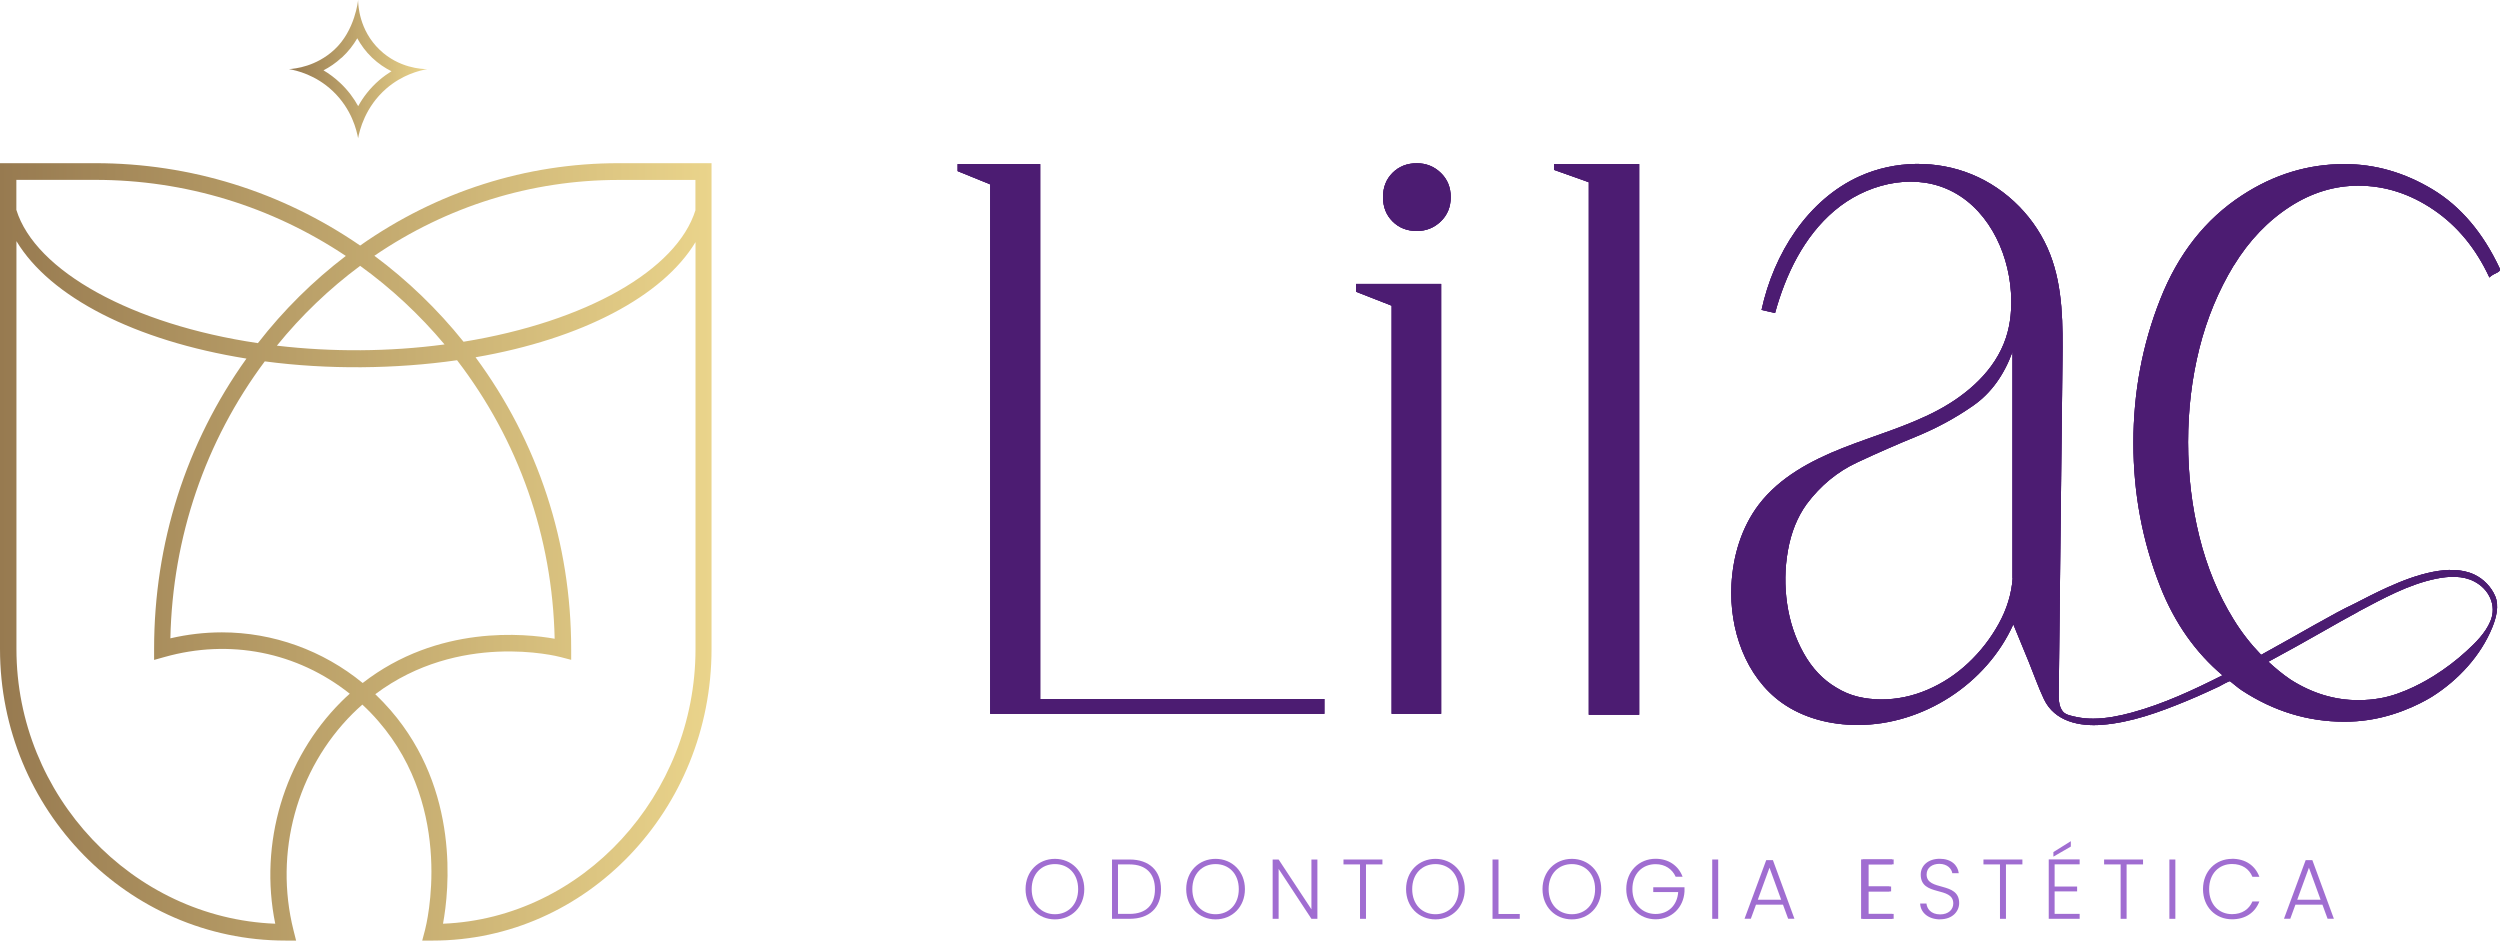 <svg xmlns="http://www.w3.org/2000/svg" xmlns:xlink="http://www.w3.org/1999/xlink" id="Camada_2" data-name="Camada 2" viewBox="0 0 305.64 114.99"><defs><style>      .cls-1 {        fill: url(#Gradiente_sem_nome_6);      }      .cls-2 {        fill: #4c1c72;      }      .cls-3 {        fill: #a06dd1;      }      .cls-4 {        fill: url(#Gradiente_sem_nome_6-2);      }    </style><linearGradient id="Gradiente_sem_nome_6" data-name="Gradiente sem nome 6" x1="35.33" y1="8.45" x2="52.23" y2="8.45" gradientUnits="userSpaceOnUse"><stop offset="0" stop-color="#977a50"></stop><stop offset="1" stop-color="#ead48b"></stop></linearGradient><linearGradient id="Gradiente_sem_nome_6-2" data-name="Gradiente sem nome 6" x1="0" y1="67.47" x2="87.01" y2="67.47" xlink:href="#Gradiente_sem_nome_6"></linearGradient></defs><g id="Camada_1-2" data-name="Camada 1"><g><g><path class="cls-1" d="m43.78,16.9c.17-.92.84-3.82,3.47-6.09,1.94-1.67,3.99-2.18,4.98-2.36-.63,0-3.46-.11-5.81-2.36-2.54-2.42-2.63-5.52-2.64-6.09,0,0-.34,3.72-2.92,6.09-2.22,2.04-4.76,2.31-5.53,2.36.93.16,3.25.7,5.34,2.67,2.36,2.23,2.95,4.89,3.11,5.78Zm-2.02-9.83c.83-.76,1.45-1.58,1.92-2.39.44.8,1.02,1.62,1.81,2.37.77.73,1.58,1.27,2.37,1.66-.49.31-.99.66-1.48,1.08-1.17,1.01-2,2.12-2.59,3.19-.52-.95-1.23-1.93-2.21-2.85-.66-.62-1.35-1.13-2.03-1.53.73-.38,1.49-.88,2.21-1.55Z"></path><path class="cls-4" d="m75.62,19.95c-11.31,0-22.23,3.48-31.59,10.07-9.59-6.59-20.78-10.07-32.36-10.07H0v59.39c0,19.66,15.66,35.65,34.91,35.65h1.29l-.32-1.27c-2.38-9.51.39-19.65,7.24-26.48.35-.35.73-.7,1.18-1.1.7.65,1.36,1.33,1.97,2.04,9.39,10.84,5.85,24.92,5.69,25.52l-.34,1.29h1.29c18.79,0,34.08-15.99,34.08-35.65V19.95h-11.39Zm-31.59,12.55c3.81,2.75,7.28,5.99,10.32,9.61-6.75.9-13.75.94-20.5.15,2.99-3.69,6.42-6.97,10.18-9.76ZM2.01,21.99h9.65c10.92,0,21.5,3.21,30.62,9.3-4,3.05-7.62,6.63-10.75,10.66-15.36-2.27-27.21-8.8-29.53-16.29v-3.68Zm39.71,63.8c-6.99,6.97-10.07,17.34-8.07,27.14-17.48-.68-31.64-15.67-31.64-33.58V29.48c4.13,6.86,14.5,12.17,28.12,14.36-7.39,10.33-11.29,22.59-11.29,35.5v1.34l1.25-.35c7.99-2.26,16.23-.63,22.67,4.48-.39.35-.73.66-1.04.98Zm-14.6-8.48c-2.1,0-4.22.25-6.29.73.27-12.38,4.25-24.08,11.54-33.86,7.72,1.02,15.97.94,23.51-.14,7.54,9.83,11.66,21.59,11.93,34.05-3.57-.64-14.26-1.75-23.47,5.41-4.86-3.99-10.96-6.19-17.21-6.19Zm57.91,2.04c0,17.91-13.82,32.9-30.87,33.58.75-4.05,2.08-16.3-6.41-26.1-.59-.68-1.22-1.34-1.87-1.96,10.23-7.68,22.18-4.67,22.69-4.53l1.26.33v-1.32c0-12.98-4.04-25.3-11.69-35.67,12.98-2.24,22.89-7.45,26.89-14.08v49.74Zm0-53.67c-2.28,7.35-13.39,13.66-28.36,16.1-3.18-3.97-6.85-7.5-10.9-10.51,8.89-6.07,19.2-9.27,29.84-9.27h9.41v3.68Z"></path></g><g><g><path class="cls-3" d="m128.97,112.4c-2.03,0-3.59-1.53-3.59-3.7s1.56-3.7,3.59-3.7,3.59,1.54,3.59,3.7-1.54,3.7-3.59,3.7Zm0-.63c1.61,0,2.84-1.17,2.84-3.07s-1.23-3.06-2.84-3.06-2.84,1.16-2.84,3.06,1.23,3.07,2.84,3.07Z"></path><path class="cls-3" d="m141.94,108.72c0,2.25-1.42,3.61-3.84,3.61h-2.15v-7.25h2.15c2.42,0,3.84,1.37,3.84,3.64Zm-3.84,3.01c2.05,0,3.1-1.14,3.1-3.01s-1.05-3.04-3.1-3.04h-1.42v6.05h1.42Z"></path><path class="cls-3" d="m148.61,112.4c-2.03,0-3.59-1.53-3.59-3.7s1.56-3.7,3.59-3.7,3.59,1.54,3.59,3.7-1.54,3.7-3.59,3.7Zm0-.63c1.61,0,2.84-1.17,2.84-3.07s-1.23-3.06-2.84-3.06-2.84,1.16-2.84,3.06,1.23,3.07,2.84,3.07Z"></path><path class="cls-3" d="m161.06,105.08v7.25h-.73l-4.01-6.1v6.1h-.73v-7.25h.73l4.01,6.09v-6.09h.73Z"></path><path class="cls-3" d="m164.25,105.08h4.76v.6h-2.01v6.65h-.73v-6.65h-2.02v-.6Z"></path><path class="cls-3" d="m175.49,112.4c-2.03,0-3.59-1.53-3.59-3.7s1.56-3.7,3.59-3.7,3.59,1.54,3.59,3.7-1.55,3.7-3.59,3.7Zm0-.63c1.61,0,2.84-1.17,2.84-3.07s-1.24-3.06-2.84-3.06-2.84,1.16-2.84,3.06,1.23,3.07,2.84,3.07Z"></path><path class="cls-3" d="m183.2,105.08v6.66h2.6v.59h-3.33v-7.25h.73Z"></path><path class="cls-3" d="m192.17,112.4c-2.03,0-3.59-1.53-3.59-3.7s1.56-3.7,3.59-3.7,3.59,1.54,3.59,3.7-1.55,3.7-3.59,3.7Zm0-.63c1.61,0,2.84-1.17,2.84-3.07s-1.24-3.06-2.84-3.06-2.84,1.16-2.84,3.06,1.23,3.07,2.84,3.07Z"></path><path class="cls-3" d="m205.71,107.19h-.85c-.41-.93-1.29-1.54-2.45-1.54-1.61,0-2.84,1.16-2.84,3.04s1.23,3.05,2.84,3.05c1.52,0,2.64-1.03,2.76-2.68h-3.05v-.59h3.82v.53c-.11,1.92-1.55,3.39-3.53,3.39s-3.59-1.53-3.59-3.7,1.56-3.7,3.59-3.7c1.56,0,2.78.82,3.3,2.2Z"></path><path class="cls-3" d="m209.33,105.08h.73v7.25h-.73v-7.25Z"></path><path class="cls-3" d="m217.98,110.6h-3.3l-.63,1.72h-.77l2.65-7.16h.82l2.63,7.16h-.77l-.63-1.72Zm-1.65-4.52l-1.43,3.92h2.86l-1.43-3.92Z"></path><path class="cls-3" d="m231.31,105.67h-3.06v2.71h2.75v.6h-2.75v2.75h3.06v.6h-3.78v-7.26h3.78v.6Z"></path><path class="cls-3" d="m231.51,105.67h-3.06v2.71h2.75v.6h-2.75v2.75h3.06v.6h-3.79v-7.26h3.79v.6Z"></path><path class="cls-3" d="m237.2,112.4c-1.45,0-2.41-.83-2.45-1.94h.77c.06.6.51,1.33,1.68,1.33,1.01,0,1.6-.59,1.6-1.34,0-2.14-3.98-.79-3.98-3.52,0-1.12.92-1.94,2.32-1.94s2.21.77,2.33,1.76h-.79c-.08-.51-.57-1.13-1.58-1.14-.85,0-1.56.46-1.56,1.3,0,2.09,3.98.81,3.98,3.5,0,.99-.8,1.98-2.33,1.98Z"></path><path class="cls-3" d="m242.49,105.08h4.76v.6h-2.01v6.65h-.73v-6.65h-2.02v-.6Z"></path><path class="cls-3" d="m254.25,105.67h-3.06v2.71h2.75v.6h-2.75v2.75h3.06v.6h-3.78v-7.26h3.78v.6Zm-1.08-2.82v.65l-2.13,1.23v-.56l2.13-1.33Z"></path><path class="cls-3" d="m257.24,105.08h4.76v.6h-2.01v6.65h-.73v-6.65h-2.02v-.6Z"></path><path class="cls-3" d="m265.22,105.08h.73v7.25h-.73v-7.25Z"></path><path class="cls-3" d="m272.88,104.99c1.62,0,2.82.81,3.34,2.2h-.85c-.4-.96-1.25-1.56-2.49-1.56-1.59,0-2.8,1.17-2.8,3.07s1.21,3.06,2.8,3.06c1.23,0,2.09-.6,2.49-1.55h.85c-.52,1.37-1.72,2.18-3.34,2.18-2.01,0-3.55-1.51-3.55-3.69s1.54-3.7,3.55-3.7Z"></path><path class="cls-3" d="m283.93,110.6h-3.3l-.63,1.72h-.77l2.65-7.16h.82l2.63,7.16h-.77l-.63-1.72Zm-1.65-4.52l-1.43,3.92h2.86l-1.43-3.92Z"></path></g><g><g><polygon class="cls-2" points="127.17 20.06 117.08 20.06 117.08 20.92 121.06 22.54 121.06 87.27 161.91 87.27 161.91 85.46 127.17 85.46 127.17 20.06"></polygon><polygon class="cls-2" points="165.79 35.67 170.14 37.37 170.14 87.27 176.19 87.27 176.19 34.71 165.79 34.71 165.79 35.67"></polygon><path class="cls-2" d="m173.22,19.96c-1.2,0-2.19.39-2.97,1.17-.78.78-1.17,1.77-1.17,2.97s.39,2.19,1.17,2.97c.78.78,1.77,1.17,2.97,1.17,1.13,0,2.11-.39,2.92-1.17.81-.78,1.22-1.77,1.22-2.97s-.41-2.19-1.22-2.97c-.81-.78-1.79-1.17-2.92-1.17Z"></path><polygon class="cls-2" points="190 20.77 194.24 22.28 194.24 87.38 200.4 87.38 200.4 20.06 190 20.06 190 20.77"></polygon><path class="cls-2" d="m273.08,32.48c1.88-3.08,4.2-5.5,6.96-7.27,2.62-1.67,5.38-2.51,8.28-2.51,3.26,0,6.34.99,9.24,2.97,2.9,1.98,5.16,4.74,6.79,8.26.14-.18.41-.35.8-.53.39-.18.55-.35.48-.53-2.05-4.4-4.8-7.64-8.23-9.71-3.44-2.07-7.03-3.1-10.78-3.1-4.46,0-8.64,1.28-12.53,3.83-4.46,2.91-7.79,7.14-9.98,12.69-2.2,5.55-3.29,11.41-3.29,17.57s1.1,12.02,3.29,17.57c1.78,4.5,4.34,8.08,7.61,10.84-3.55,1.79-7.21,3.5-11.06,4.55-1.54.42-3.13.74-4.74.75-.67,0-1.34-.05-2-.19-.55-.12-1.37-.24-1.73-.69-.38-.48-.51-1.19-.5-1.79.15-13.69.31-27.38.46-41.07.05-4.4.08-8.93-1.51-13.03-1.69-4.37-5.24-7.99-9.58-9.77-4.34-1.78-9.4-1.7-13.68.22-6.4,2.88-10.53,9.49-12.02,16.35.55.13,1.1.25,1.65.38,1.3-4.73,3.53-9.36,7.27-12.52,3.74-3.17,9.2-4.6,13.7-2.67,4.81,2.05,7.54,7.44,7.87,12.66.12,1.88-.02,3.79-.62,5.58-1.31,3.95-4.69,6.91-8.36,8.86-3.68,1.95-7.73,3.07-11.6,4.6-3.87,1.53-7.7,3.58-10.23,6.89-2.13,2.79-3.18,6.31-3.36,9.81-.28,5.45,1.72,11.27,6.17,14.44,2.66,1.89,5.99,2.71,9.25,2.71,7.99.01,15.77-5.02,19.04-12.31.64,1.56,1.28,3.11,1.92,4.67.61,1.49,1.14,3.04,1.83,4.49,1.3,2.74,4.36,3.35,7.1,3.13,3.55-.28,7.02-1.55,10.29-2.9.9-.37,1.79-.76,2.68-1.17.45-.2.9-.41,1.34-.62.14-.07,1.25-.71,1.34-.64.48.37.93.78,1.44,1.12,3.89,2.55,8.07,3.83,12.53,3.83,1,0,2-.07,2.98-.22,4.16-.63,7.3-2.57,7.8-2.88,3.14-1.99,5.9-4.96,7.31-8.44.47-1.15.86-2.62.35-3.81-.49-1.14-1.42-2.1-2.54-2.63-1.57-.74-3.4-.66-5.06-.34-1.92.38-3.76,1.09-5.54,1.89-1.41.64-2.79,1.35-4.17,2.06-2.4,1.11-6.57,3.61-11.3,6.2-1.24-1.28-2.37-2.71-3.36-4.32-1.88-3.04-3.27-6.41-4.19-10.11-.92-3.7-1.38-7.55-1.38-11.56s.46-7.84,1.38-11.5c.92-3.65,2.32-7.02,4.19-10.11Zm-27.02,38.21c-.14,1.92-.71,3.78-1.7,5.57-.99,1.79-2.23,3.39-3.72,4.79-1.49,1.4-3.15,2.49-4.99,3.28-1.84.79-3.72,1.18-5.63,1.18-.99,0-1.95-.11-2.87-.33-.92-.22-1.8-.59-2.66-1.12-1.63-.96-2.95-2.36-3.98-4.2-1.03-1.84-1.7-3.85-2.02-6.03-.32-2.19-.29-4.37.1-6.56.39-2.19,1.15-4.07,2.28-5.64,1.7-2.27,3.77-3.98,6.21-5.11,2.44-1.14,4.88-2.21,7.33-3.21,2.44-1.01,4.72-2.25,6.85-3.74,2.12-1.48,3.72-3.67,4.78-6.56v27.68Zm42.18,4.12c3.04-1.61,6.18-3.36,9.59-4.06,1.53-.31,3.24-.41,4.67.34,1.79.93,2.78,2.92,1.97,4.85-.61,1.46-1.81,2.64-2.96,3.69-1.22,1.12-2.55,2.12-3.95,3-.78.49-3.64,2.22-6.52,2.73-.89.16-1.8.24-2.72.24-2.9,0-5.66-.84-8.28-2.51-.97-.65-1.86-1.4-2.72-2.19,4.63-2.48,8.67-4.89,10.93-6.08Z"></path></g><g><polygon class="cls-2" points="127.17 20.06 117.08 20.06 117.08 20.92 121.06 22.54 121.06 87.27 161.91 87.27 161.91 85.46 127.17 85.46 127.17 20.06"></polygon><polygon class="cls-2" points="165.79 35.67 170.14 37.37 170.14 87.27 176.19 87.27 176.19 34.71 165.79 34.71 165.79 35.67"></polygon><path class="cls-2" d="m173.22,19.96c-1.2,0-2.19.39-2.97,1.17-.78.78-1.17,1.77-1.17,2.97s.39,2.19,1.17,2.97c.78.78,1.77,1.17,2.97,1.17,1.13,0,2.11-.39,2.92-1.17.81-.78,1.22-1.77,1.22-2.97s-.41-2.19-1.22-2.97c-.81-.78-1.79-1.17-2.92-1.17Z"></path><polygon class="cls-2" points="190 20.77 194.24 22.28 194.24 87.38 200.4 87.38 200.4 20.06 190 20.06 190 20.77"></polygon><path class="cls-2" d="m273.08,32.48c1.88-3.08,4.2-5.5,6.96-7.27,2.62-1.67,5.38-2.51,8.28-2.51,3.26,0,6.34.99,9.24,2.97,2.9,1.98,5.16,4.74,6.79,8.26.14-.18.41-.35.8-.53.39-.18.55-.35.48-.53-2.05-4.4-4.8-7.64-8.23-9.71-3.44-2.07-7.03-3.1-10.78-3.1-4.46,0-8.64,1.28-12.53,3.83-4.46,2.91-7.79,7.14-9.98,12.69-2.2,5.55-3.29,11.41-3.29,17.57s1.1,12.02,3.29,17.57c1.78,4.5,4.34,8.08,7.61,10.84-3.55,1.79-7.21,3.5-11.06,4.55-1.54.42-3.13.74-4.74.75-.67,0-1.34-.05-2-.19-.55-.12-1.37-.24-1.73-.69-.38-.48-.51-1.19-.5-1.79.15-13.69.31-27.38.46-41.07.05-4.4.08-8.93-1.51-13.03-1.69-4.37-5.24-7.99-9.58-9.77-4.34-1.78-9.4-1.7-13.68.22-6.4,2.88-10.53,9.49-12.02,16.35.55.13,1.1.25,1.65.38,1.3-4.73,3.53-9.36,7.27-12.52,3.74-3.17,9.2-4.6,13.7-2.67,4.81,2.05,7.54,7.44,7.87,12.66.12,1.88-.02,3.79-.62,5.58-1.31,3.95-4.69,6.91-8.36,8.86-3.68,1.95-7.73,3.07-11.6,4.6-3.87,1.53-7.7,3.58-10.23,6.89-2.13,2.79-3.18,6.31-3.36,9.81-.28,5.45,1.72,11.27,6.17,14.44,2.66,1.89,5.99,2.71,9.25,2.71,7.99.01,15.77-5.02,19.04-12.31.64,1.56,1.28,3.11,1.92,4.67.61,1.49,1.14,3.04,1.83,4.49,1.3,2.74,4.36,3.35,7.1,3.13,3.55-.28,7.02-1.55,10.29-2.9.9-.37,1.79-.76,2.68-1.17.45-.2.9-.41,1.34-.62.14-.07,1.25-.71,1.34-.64.48.37.93.78,1.44,1.12,3.89,2.55,8.07,3.83,12.53,3.83,1,0,2-.07,2.98-.22,4.16-.63,7.3-2.57,7.8-2.88,3.14-1.99,5.9-4.96,7.31-8.44.47-1.15.86-2.62.35-3.81-.49-1.14-1.42-2.1-2.54-2.63-1.57-.74-3.4-.66-5.06-.34-1.92.38-3.76,1.09-5.54,1.89-1.41.64-2.79,1.35-4.17,2.06-2.4,1.11-6.57,3.61-11.3,6.2-1.24-1.28-2.37-2.71-3.36-4.32-1.88-3.04-3.27-6.41-4.19-10.11-.92-3.7-1.38-7.55-1.38-11.56s.46-7.84,1.38-11.5c.92-3.65,2.32-7.02,4.19-10.11Zm-27.02,38.21c-.14,1.92-.71,3.78-1.7,5.57-.99,1.79-2.23,3.39-3.72,4.79-1.49,1.4-3.15,2.49-4.99,3.28-1.84.79-3.72,1.18-5.63,1.18-.99,0-1.95-.11-2.87-.33-.92-.22-1.8-.59-2.66-1.12-1.63-.96-2.95-2.36-3.98-4.2-1.03-1.84-1.7-3.85-2.02-6.03-.32-2.19-.29-4.37.1-6.56.39-2.19,1.15-4.07,2.28-5.64,1.7-2.27,3.77-3.98,6.21-5.11,2.44-1.14,4.88-2.21,7.33-3.21,2.44-1.01,4.72-2.25,6.85-3.74,2.12-1.48,3.72-3.67,4.78-6.56v27.68Zm42.18,4.12c3.04-1.61,6.18-3.36,9.59-4.06,1.53-.31,3.24-.41,4.67.34,1.79.93,2.78,2.92,1.97,4.85-.61,1.46-1.81,2.64-2.96,3.69-1.22,1.12-2.55,2.12-3.95,3-.78.49-3.64,2.22-6.52,2.73-.89.16-1.8.24-2.72.24-2.9,0-5.66-.84-8.28-2.51-.97-.65-1.86-1.4-2.72-2.19,4.63-2.48,8.67-4.89,10.93-6.08Z"></path></g><g><polygon class="cls-2" points="127.17 20.06 117.08 20.06 117.08 20.92 121.06 22.54 121.06 87.27 161.91 87.27 161.91 85.46 127.17 85.46 127.17 20.06"></polygon><polygon class="cls-2" points="165.79 35.67 170.14 37.37 170.14 87.27 176.19 87.27 176.19 34.71 165.79 34.71 165.79 35.67"></polygon><path class="cls-2" d="m173.22,19.96c-1.2,0-2.19.39-2.97,1.17-.78.78-1.17,1.77-1.17,2.97s.39,2.19,1.17,2.97c.78.78,1.77,1.17,2.97,1.17,1.13,0,2.11-.39,2.92-1.17.81-.78,1.22-1.77,1.22-2.97s-.41-2.19-1.22-2.97c-.81-.78-1.79-1.17-2.92-1.17Z"></path><polygon class="cls-2" points="190 20.77 194.24 22.28 194.24 87.38 200.4 87.38 200.4 20.06 190 20.06 190 20.77"></polygon><path class="cls-2" d="m273.08,32.48c1.88-3.08,4.2-5.5,6.96-7.27,2.62-1.67,5.38-2.51,8.28-2.51,3.26,0,6.34.99,9.24,2.97,2.9,1.98,5.16,4.74,6.79,8.26.14-.18.41-.35.8-.53.39-.18.55-.35.48-.53-2.05-4.4-4.8-7.64-8.23-9.71-3.44-2.07-7.03-3.1-10.78-3.1-4.46,0-8.64,1.28-12.53,3.83-4.46,2.91-7.79,7.14-9.98,12.69-2.2,5.55-3.29,11.41-3.29,17.57s1.1,12.02,3.29,17.57c1.78,4.5,4.34,8.08,7.61,10.84-3.55,1.79-7.21,3.5-11.06,4.55-1.54.42-3.13.74-4.74.75-.67,0-1.34-.05-2-.19-.55-.12-1.37-.24-1.73-.69-.38-.48-.51-1.19-.5-1.79.15-13.69.31-27.38.46-41.07.05-4.4.08-8.93-1.51-13.03-1.69-4.37-5.24-7.99-9.58-9.77-4.34-1.78-9.4-1.7-13.68.22-6.4,2.88-10.53,9.49-12.02,16.35.55.13,1.1.25,1.65.38,1.3-4.73,3.53-9.36,7.27-12.52,3.74-3.17,9.2-4.6,13.7-2.67,4.81,2.05,7.54,7.44,7.87,12.66.12,1.88-.02,3.79-.62,5.58-1.31,3.95-4.69,6.91-8.36,8.86-3.68,1.95-7.73,3.07-11.6,4.6-3.87,1.53-7.7,3.58-10.23,6.89-2.13,2.79-3.18,6.31-3.36,9.81-.28,5.45,1.72,11.27,6.17,14.44,2.66,1.89,5.99,2.71,9.25,2.71,7.99.01,15.77-5.02,19.04-12.31.64,1.56,1.28,3.11,1.92,4.67.61,1.49,1.14,3.04,1.83,4.49,1.3,2.74,4.36,3.35,7.1,3.13,3.55-.28,7.02-1.55,10.29-2.9.9-.37,1.79-.76,2.68-1.17.45-.2.9-.41,1.34-.62.14-.07,1.25-.71,1.34-.64.48.37.93.78,1.44,1.12,3.89,2.55,8.07,3.83,12.53,3.83,1,0,2-.07,2.98-.22,4.16-.63,7.3-2.57,7.8-2.88,3.14-1.99,5.9-4.96,7.31-8.44.47-1.15.86-2.62.35-3.81-.49-1.14-1.42-2.1-2.54-2.63-1.57-.74-3.4-.66-5.06-.34-1.92.38-3.76,1.09-5.54,1.89-1.41.64-2.79,1.35-4.17,2.06-2.4,1.11-6.57,3.61-11.3,6.2-1.24-1.28-2.37-2.71-3.36-4.32-1.88-3.04-3.27-6.41-4.19-10.11-.92-3.7-1.38-7.55-1.38-11.56s.46-7.84,1.38-11.5c.92-3.65,2.32-7.02,4.19-10.11Zm-27.02,38.21c-.14,1.92-.71,3.78-1.7,5.57-.99,1.79-2.23,3.39-3.72,4.79-1.49,1.4-3.15,2.49-4.99,3.28-1.84.79-3.72,1.18-5.63,1.18-.99,0-1.95-.11-2.87-.33-.92-.22-1.8-.59-2.66-1.12-1.63-.96-2.95-2.36-3.98-4.2-1.03-1.84-1.7-3.85-2.02-6.03-.32-2.19-.29-4.37.1-6.56.39-2.19,1.15-4.07,2.28-5.64,1.7-2.27,3.77-3.98,6.21-5.11,2.44-1.14,4.88-2.21,7.33-3.21,2.44-1.01,4.72-2.25,6.85-3.74,2.12-1.48,3.72-3.67,4.78-6.56v27.68Zm42.18,4.12c3.04-1.61,6.18-3.36,9.59-4.06,1.53-.31,3.24-.41,4.67.34,1.79.93,2.78,2.92,1.97,4.85-.61,1.46-1.81,2.64-2.96,3.69-1.22,1.12-2.55,2.12-3.95,3-.78.49-3.64,2.22-6.52,2.73-.89.16-1.8.24-2.72.24-2.9,0-5.66-.84-8.28-2.51-.97-.65-1.86-1.4-2.72-2.19,4.63-2.48,8.67-4.89,10.93-6.08Z"></path></g></g></g></g></g></svg>